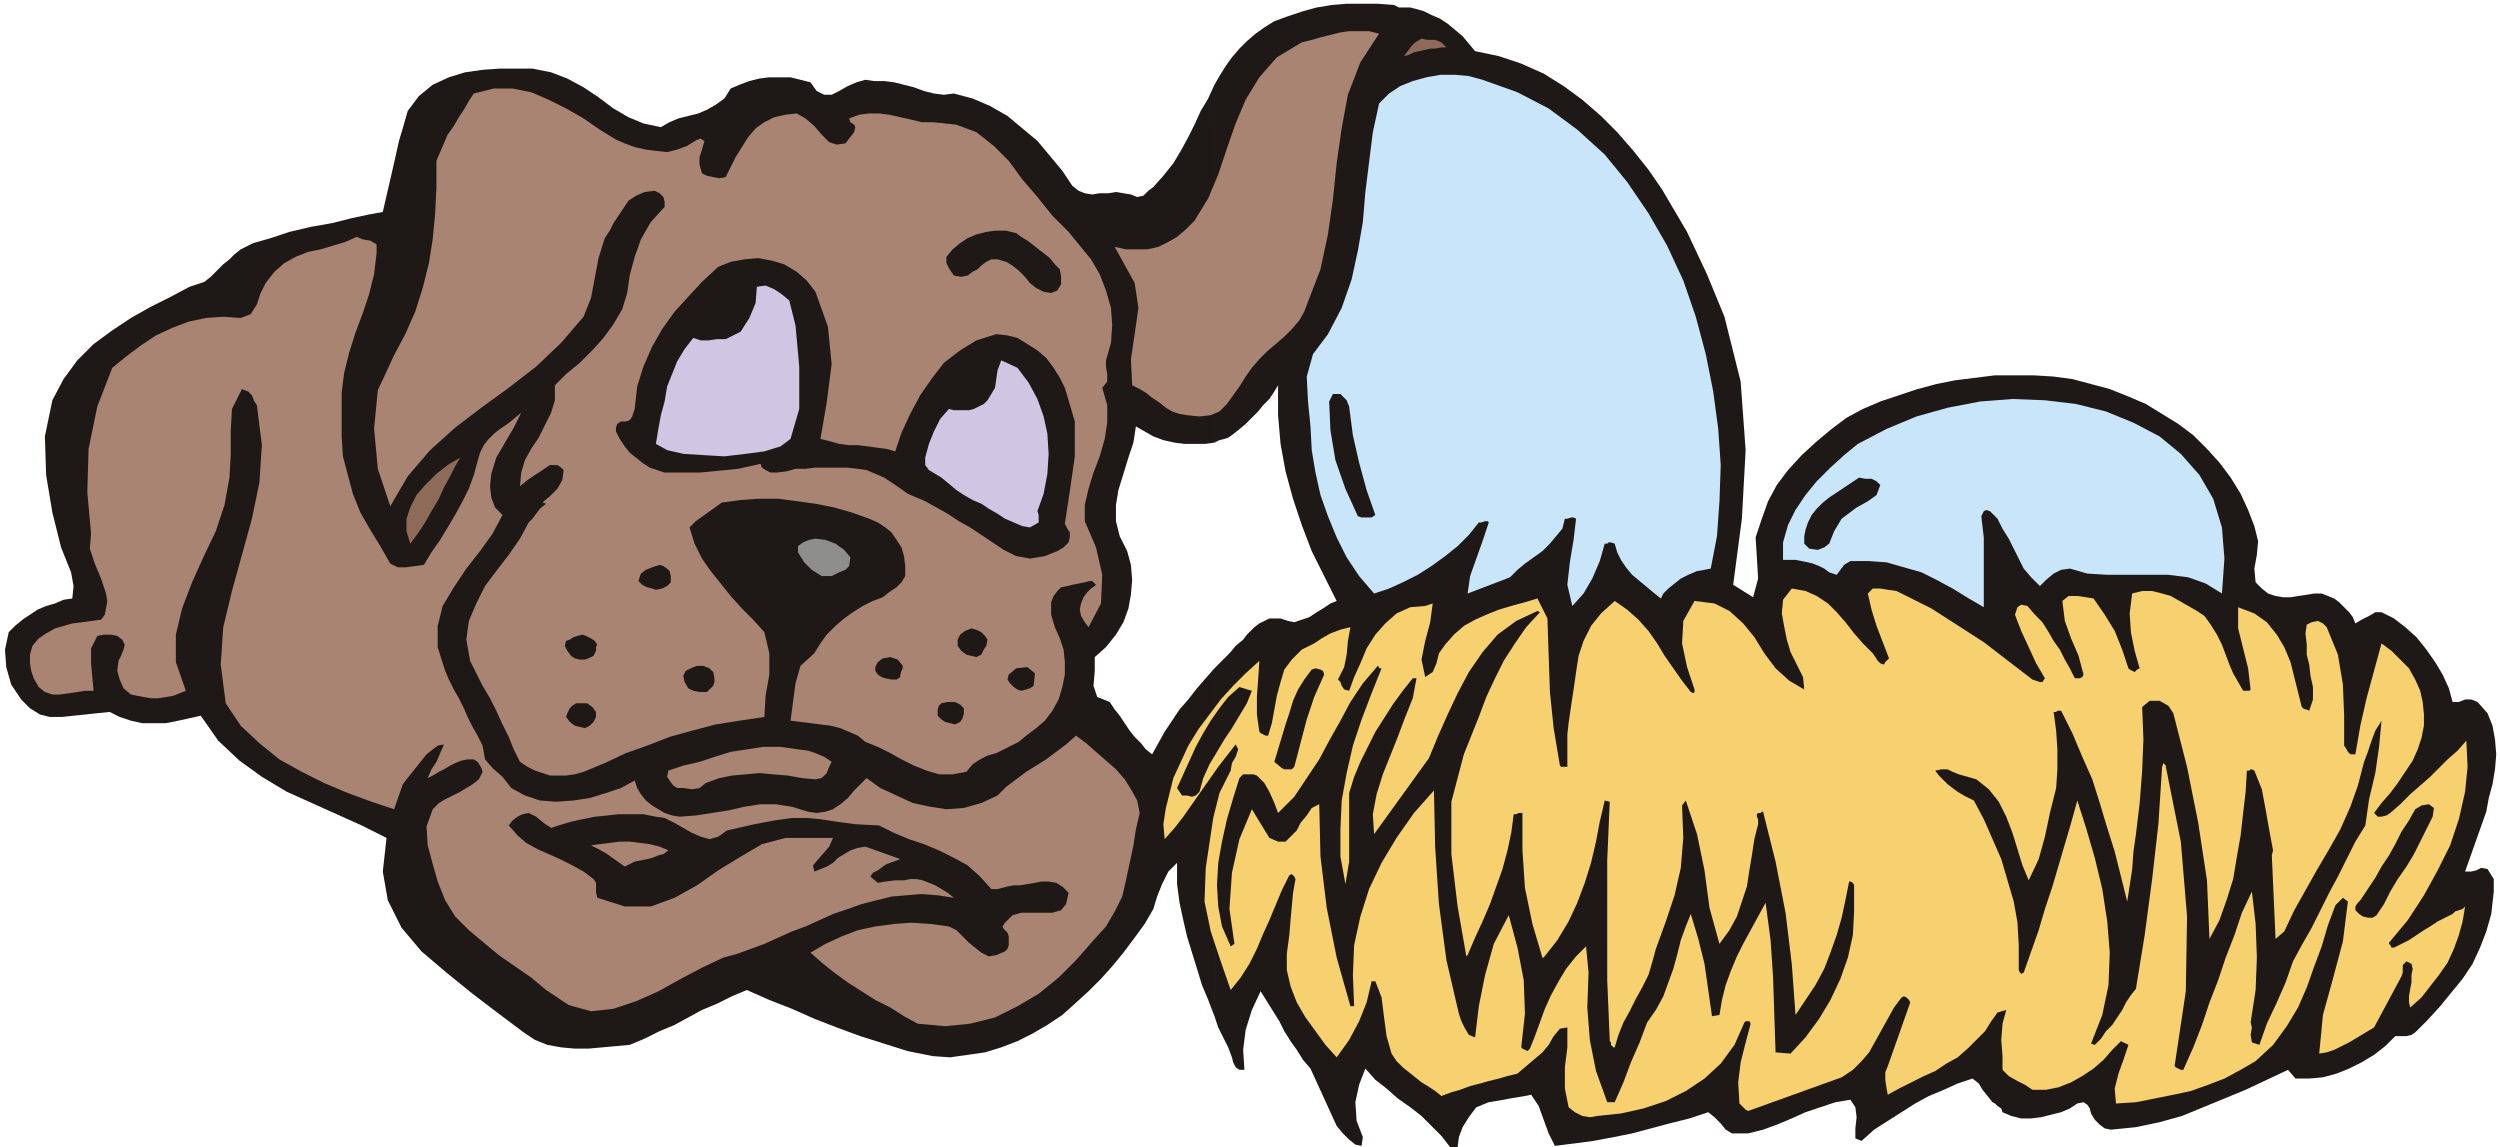 <svg xmlns="http://www.w3.org/2000/svg" fill-rule="evenodd" height="88.32" preserveAspectRatio="none" stroke-linecap="round" viewBox="0 0 2005 920" width="192.48"><style>.pen1{stroke:none}.brush2{fill:#1e1916}.brush3{fill:#aa8472}.brush4{fill:#8e6b59}.brush5{fill:#c9e5f9}</style><path class="pen1 brush2" d="m1135 7 7 2 6 3 7 3 6 4 6 5 6 5 5 6 5 6 19 4 18 6 18 8 16 10 15 11 15 13 13 13 13 15 12 15 11 16 10 17 10 17 8 17 8 17 7 17 7 17 13 52 4 55-3 55-7 53 16 10 4-15-1-17-1-16 5-15 5-14 7-13 9-12 11-12 12-11 12-10 12-9 13-7 14-6 15-5 15-5 15-4 15-3 16-2 16-2h31l16 1 15 2 15 4 15 4 15 6 14 6 13 8 13 8 12 9 11 11 10 11 9 12 8 13 6 13 5 13 3 12-1 11-2 11 1 11 5 5 5 4 6 2 6 1h6l6-1 7-1 6-1h6l5 2 5 2 4 3 4 4 4 4 3 4 2 5 5-3 6-3 5-3h5l10 5 9 7 9 8 8 10 7 10 6 10 5 11 3 11h5l5-2h5l5 2 8 9 4 10 2 11 1 12-1 12-2 12-3 11-2 11-17 48h5l4-1 4-2 5 1 5 8v10l-1 9-1 9-4 14-5 13-6 13-8 12-9 11-9 11-10 11-10 10-3 2-4 1h-9l-8 8-9 7-10 6-10 5-10 4-11 3-11 1h-11l-6-7-17 8-17 8-17 7-17 7-17 7-18 5-19 4-20 2-5-1-4-3-4-4-3-5-1-4-2-3-3-2-5 1-6 4-7 3-8 2-8 2-8 1h-8l-8-2-7-3-1-3-3-2-2-2-2-1-4-5-4-5-3-5-5-4-12 4-11 5-12 5-11 6-11 7-11 7-11 7-10 9-5-2v-8l1-9-1-8-4-6-12 2-12 4-12 4-11 5-12 5-11 4-12 3h-13l-5-3-4-5-5-5-5-4-15 5-16 4-15 4-15 4-15 3-16 3-15 2-16 2-5-10-4-11-4-11-6-9-5 1-6 1-6 1-5 1-6 1-6 1-5 2-5 2-6 8-5 8-3 8-1 8h-6l-7-9-8-8-8-8-9-7-10-7-9-8-9-7-8-9-5 13-3 14 1 15 5 13-1 7-5-1-5-4-5-5-5-6-21-46-6-7-5-8-5-7-5-8-4-8-5-8-5-8-5-8-7 15-5 16-2 16 1 16h-4l-3-2-2-4-1-4-3-8-4-8-4-8-3-9V536l6-6 6-6 5-6 6-5 3-4 3-3 3-3 4-3 4-2 4-2h9l6 2 5 1 6-2 6-2 6-4 5-3 6-4 5-2-10-20-10-20-8-21-7-21-6-22-4-22-2-23v-24l-3 5-4 6-5 5-4 5-5 5-5 5-6 5-5 4-3 2-3 1-4 1-4 2V68l4-7 5-8 5-7 6-7 6-6 7-6 7-5 8-5 11-4 12-4 11-3 12-2 12-1h25l13 1 4 2h9l4 1zM974 815l-5-13-5-12-4-13-4-13-4-13-3-13-3-14-2-15v-17l-7 7-5 10-4 10-3 10-7 12-8 11-9 12-9 11-9 10-10 10-11 10-10 9-12 8-12 7-12 6-13 5-13 4-14 2-14 2-14-1-20-4-19-6-19-6-19-7-18-7-18-8-18-7-18-8-12 5-12 6-12 5-11 6-11 6-12 5-12 6-12 5-11 1-11 1-11 1h-11l-11-1-11-2-10-4-9-6-20-15-21-16-21-17-20-17-16-19-11-22-4-23 3-27-20-10-20-9-20-9-20-9-20-12-18-13-17-16-14-20-9 2-9 2-10 2h-19l-9-2-9-3-8-4-10 1-9 1-10 1-9 1H40l-8-2-8-5-7-7-8-12-4-14-1-14 3-14 5-5 6-5 6-4 6-4 7-3 7-2 7-3 7-1 1-10-2-11-4-10-4-10-7-28-5-30-1-31 6-29 9-17 11-15 13-13 15-11 15-10 16-9 16-8 15-8 6-2 6-2 5-4 5-5 5-5 5-4 4-4 5-4 10-5 14-4 15-5 17-4 17-3 16-4 14-3 11-2 9-39 4-18 3-10 4-14 9-12 11-9 13-6 13-4 14-2 14-1h26l15 3 13 5 13 7 12 8 12 9 12 7 12 5 14 3 7-4 7-3 8-2 8-2 7-3 7-4 7-5 5-8 7-3 8-3 8-2 8-1h17l8 2 8 2 5 7 6 3h6l6-3 7-4 7-3 7-2 7 1h8l8 1 8 2 8 2 8 3 8 2 8 1 8-1 15 4 14 6 14 8 12 10 12 10 10 12 10 12 8 12 5 4 5 2 6 1 6-1h7l6-1 6 1 6 1 5 2 5-1 4-4 4-3 8-9 8-10 6-10 6-11 5-10 5-11 6-10 5-11v287l-7 1h-17l-8-1-9-2-8-3-7-4-7-4-2 13-4 12-4 13-4 13-2 12v13l3 12 6 12 3 11 1 12-1 12-2 11-4 11-6 10-8 10-9 8v11l-1 12 3 9 10 4 4 6 4 5 4 6 4 6 4 5 5 5 4 5 5 4 5-9 5-9 6-9 6-9 7-8 7-9 7-8 7-8v279z"/><path class="pen1 brush3" d="m1106 27-15 23-10 26-5 27-4 28-3 29-4 28-6 28-10 26-3 8-4 7-6 7-6 6-7 6-7 6-6 6-6 7-5 7-5 8-5 7-5 7-6 6-7 3-9 1-10-1-6-1-6-2-5-3-5-4-6-4-5-4-5-3-6-3-1-21 3-20 3-21-3-20-16-29 9 2h17l9-2 8-4 7-4 7-6 7-7 11-18 8-19 7-21 7-20 8-19 11-18 14-16 20-12 8-2 7-2 8-2 8-2 7-1h16l8 2z"/><path class="pen1 brush4" d="M1160 38h-4l-5 1h-4l-4 1-5 1-4 1-4 2-4 1 3-4 3-4 3-3 5-3 5 1h6l5 2 4 4z"/><path class="pen1 brush3" d="M559 112h1l2-1 1 1 2 1-2 7-2 6v6l2 7 4 2 5 1 5 1 5-1 4-8 4-8 5-8 5-8 6-7 7-5 8-4 9-2 9-1 7 4 7 6 6 7 6 6 6 2 7-1 7-9 1-4-1-2-3-2-1-3 8-3 8-1h8l8 1 9 2 9 2 8 2h9l19 2 16 6 14 11 12 12 11 15 12 14 12 15 13 13 9 11 9 11 7 12 5 13 4 14 1 14-1 14-4 14v5l1 6v6l-4 5 4 14v14l-2 13-4 14-5 13-4 13-3 13v13l9 21 5 22-1 23-10 19-3-4-3-5-1-5 1-5 2-5 3-4 3-3 3-2 1-1-1-1-2-2h-2l-4 1-5 1-5 1-4 1-5 1-3 3-3 4-2 5v10l3 10 4 9 3 9 1 10v10l-2 10-3 10-5 9-6 8-7 6-8 6-6 5-6 3-6 3-6 3-7 2-6 3-6 4-5 6-11 2h-11l-10-3-10-4-10-5-9-5-10-5-10-4-6-5-7-3-7-3-8-2-8-1-8-1-8-1-8-1 2-15 2-15 4-14 11-10 5-8 5-7 7-7 7-6 7-5 8-5 8-4 8-3 5-4 6-4 4-4 3-5v-8l-1-8-2-7-4-6-4-6-5-4-6-4-7-3-14-5-14-4-15-3-15-2-15-2h-16l-14 1-15 2-7 5-7 5-7 5-5 5 4 13 6 12 7 10 8 10 8 10 9 10 9 9 9 10 4 17v17l-3 17-1 17-20 3-19 3-19 5-18 5-18 7-17 6-17 8-17 7-7 2-7 1h-13l-6-2-6-2-6-3-6-4-5-10-4-10-5-10-5-11-5-10-6-10-5-10-5-10-3-17 2-15 6-14 7-14 9-12 10-13 9-13 7-13 3-3 3-4 3-4 5-4-3-1 6-5 6-6 4-7 1-8-2-2-3-2h-6l-6 4-6 4-6 4-6 5 1-11 3-10 5-9 6-9 5-10 5-10 3-10v-12l9-9 11-9 10-10 9-10 8-11 7-12 4-13 2-14 4-15 5-14 8-14 11-12v-4l-1-4-3-3-4-2-8 1-7 3-6 4-4 6-4 6-4 6-3 6-4 6-5 16-3 16-3 16-6 15-18 21-20 19-22 17-22 16-21 16-20 18-18 21-14 24-10-30-3-32 3-31 13-28 9-17 8-18 6-19 5-20 3-19 2-21 1-21v-21l3-7 3-7 3-7 5-7 4-7 4-6 4-7 4-6 16-4h15l15 3 14 6 14 7 14 8 13 9 13 8 7 3 8 3 9 2 8 1 9 1 8-2 8-3 8-5z"/><path class="pen1 brush5" d="m1372 456-5 1-6 1-7 3-6 3-5 4-5 4-4 4-2 4-5-4-6-5-6-5-6-5-5-6-4-6-3-6-2-7-3-1h-2l-1 1h-2l-4 14-6 14-7 12-9 10-4-17 2-18 3-18 2-17-2-1h-2l-3 1h-2l-2 8-5 6-5 6-6 6-7 5-7 5-6 5-6 6-34 13 2-14 5-14 5-14 5-15-1-1h-2l-3 1h-2l-8 10-9 9-10 8-11 8-11 7-12 6-11 5-12 4-12-14-10-15-8-16-7-17-6-17-4-18-3-18-1-19-2-20-1-20 5-18 12-16 11-21 8-23 5-23 4-23 2-24 3-24 3-24 5-23 8-8 9-6 10-4 11-3 11-2h12l11 1 11 3 28 10 25 13 23 17 22 20 18 22 17 25 15 26 13 28 10 29 8 30 6 30 4 30 2 29-1 29-2 28-5 26z"/><path class="pen1 brush3" d="m302 203-2 17-4 16-5 15-6 16-5 16-4 16-2 16v35l1 16 4 15 4 15 6 15 8 14 8 13 8 14 6 3h6l8-1 7-1 6-10 7-10 6-10 6-10 6-11 5-10 4-11 3-11 2-7 3-6 4-5 4-4 5-4 6-4 5-4 6-5-6 12-7 12-7 12-4 13-1 10 1 9 3 8 6 6-8 15-10 14-11 14-10 15-9 15-4 16v17l6 19 3 7 4 8 4 7 4 8 3 7 4 8 4 7 4 8 2 11 6 7 8 7 7 9 11 6 12 4 13 1 14-1 13-2 13-4 12-4 11-6 2 6 3 5 4 5 5 4 5 3 5 3 6 2 6 1 13-1 13-2 13-2 13-3 13-2h12l13 2 13 4 7 1 7-1 6-2 6-4 6-5 5-6 5-5 5-5 11 8 13 6 13 6 14 3 13 2 14-1 14-4 13-6 7-7 8-6 8-6 8-5 8-5 8-6 8-6 8-7 8 6 8 7 8 7 8 7 7 8 5 8 5 9 2 10-3 13-2 13-3 14-3 14-3 13-6 12-7 12-10 11-14 16-14 14-16 13-17 10-18 9-20 5-20 2-22-2-11-6-11-7-12-6-11-7-11-7-11-8-10-8-9-8 12-7 13-6 13-5 14-3 15-2 14-1 15 1 15 2 6 3 5 5 5 5 5 4 5 4 6 3 6-1 7-3 2-2 1-3v-7l-1-3-3-3-1-2 2-3 6-6 7-2h25l7-2 4-5 2-9-5-5-5-3-6-1h-6l-5 1-6 1-6 1h-5l-5 1-4 1-4 1h-5l-9-10-10-9-11-6-12-6-12-5-12-4-12-5-12-6-19-1-15-2-13-2-11-1h-12l-14 2-16 3-22 5-7 5-7 2-7-2-7-3-7-4-7-4-8-4-7-1-10-2h-20l-9 1-10 1-10 2-9 2-10 3-6 2-6-4-6-5-6-3-5 1-4 2-4 3-3 4 7 8 7 6 9 5 9 4 9 4 10 5 9 5 8 6 2 3v8l1 4 22 7h21l19-7 18-10 17-12 18-11 17-10 19-5h38l-3 7-7 8-6 7 1 5 5-2 5-2 5-3 4-4 5-3 5-3 6-2 6-1 28 10-11 4-3 2-4 3-4 2-2 3 6 5 6-1 8-1h7l5-1h5l5 1 5 2 5 2 5 3 5 3 5 4-13-2-13-1-12 1-12 1-12 3-12 3-11 4-12 4-11 5-11 5-11 4-11 5-11 5-11 4-11 4-11 3-17 8-17 9-18 10-18 8-18 6-18 2-18-5-18-12-12-10-13-9-13-9-12-10-12-10-11-11-8-13-6-15-4-14-4-15-1-15 5-14 5-5 5-3 6-3 6-3 5-3 5-3 5-4 3-6-1-3-1-2-2-3-3-2h-5l-5 1-5 2-4 2-5 3-4 2-5 3-4 2 3-7 4-6 3-7 3-7-5 1-4 3-5 4-4 5-4 5-4 5-4 5-3 4-7 20-18-6-19-7-19-8-18-9-18-10-16-13-15-14-12-18-4-31 2-30 7-29 8-29 8-29 6-29 2-30-4-32-2-3-2-5-3-3-5-2-8 16-1 18v19l-1 18-4 22-7 21-10 21-9 20-8 21-5 21v22l8 23-5 2-5 2-6 1-6 1h-6l-6-1-5-1-5-1-6-5-3-7-2-7 1-8 2-4 2-5 1-4-2-4-4-3-5-1h-6l-5 1-5 10v12l1 11 1 11h-7l-6 1-7 1-7 1h-6l-6-2-5-4-4-7-2-6-1-6v-7l2-7 5-6 6-4 7-4 7-2 7-2 8-1 7-1 8-1 3-4 1-5 1-6-1-6-4-12-5-12-4-12 1-12-3-33 1-35 7-34 12-31 11-9 12-9 12-8 13-6 13-5 14-3 14-1 14 1 8-3 5-8 3-9 4-8 7-9 8-7 9-5 10-4 10-2 10-3 10-3 9-4 5 2 6 1 5 3v7z"/><path class="pen1 brush2" d="m850 216 1 6v6l-3 5-5 2-6-1-6-3-5-4-4-5-5-5-5-4-5-3-7-2h-5l-4 2-4 3-3 3-4 2-4 3-5 1-6-1-2-3-2-3-2-4v-5l5-6 6-5 6-4 7-3 8-2 7-1h9l8 2 4 3 5 3 4 3 5 4 4 3 5 4 4 5 4 4zM533 379l-6-2-6-2-6-4-5-4-5-4-4-5-4-6-3-6v-3l1-3 3-2h4l3-1 2-3 1-3 1-3 2-18 5-16 7-16 8-14 10-14 11-12 11-12 13-12 10-4 11-2 11-1 11 2 10 3 10 6 8 7 7 9 10 28 3 30-4 31-5 29 8 2 7 2 8 1h7l8 1 7 1 8 1 7 2 5-15 7-15 8-15 9-13 10-13 13-10 13-8 16-5 9 1 8 2 8 5 8 5 7 6 6 8 5 8 4 8 8 27v28l-4 28-4 26 2 4 2 3v4l-1 4-4 4-5 3-5 2-5 2-6 1-6 1-5-1-6-1-10-5-9-6-9-6-9-6-9-5-9-6-9-5-9-5-7-3-7-3-7-5-6-4-6-4-7-3-7-3-7-1-9-1h-25l-8 1h-8l-7 2-8 1h-5l-4-2-3-2-1-3-9 2-9 2-10 1-10 1-11 1h-28z"/><path class="pen1" d="m634 352 7-24v-34l-3-33-5-20-6-5-6-4-7-3-7 1-1 13-5 12-7 11-12 6h-7l-7 1h-6l-6-2-7 9-6 10-4 10-4 10-2 12-3 11-2 11-2 12 9 5 13 3 16 1 17 1 17-2 15-2 13-4 8-6zm206-4 1 16-1 16-3 16-5 14 1 3v6l-7 4-6-1-7-3-7-3-6-4-7-4-6-4-7-3-7-4-6-4-6-5-6-5-5-3-5-3-3-4v-6l3-11 4-10 5-10 7-8 4 1h12l4-1 4-2 4-2 3-3 6-10 2-14 3-8 13 6 9 12 7 13 5 14 3 14z" style="fill:#cec6e2"/><path class="pen1 brush2" d="m1082 326 3 23 5 22 6 22 7 20-3 2h-8l-3-1-10-22-8-23-4-24-1-23 3-6h6l5 5 2 5z"/><path class="pen1 brush5" d="m1782 476-13-8-14-5-16-2h-49l-16-1-14-4-7 1-6 3-6 5-5 5-7-7-6-7-4-8-4-8-4-8-5-8-4-8-6-6-3-1-2 1-1 2-1 2 2 17v56l-12-7-13-8-13-7-12-6-14-4-14-4-14-1h-15l-5 3-3 4-3 4-6-2-4-3-4-2-5-2-4-1-5-1-5-1h-10v-14l4-14 6-12 8-12 9-11 11-11 11-10 11-9 23-12 24-10 25-7 26-5 26-2 26 1 25 3 24 6 22 9 21 11 17 14 15 17 11 19 7 23 2 25-2 28z"/><path class="pen1 brush4" d="m329 436-3-10v-10l3-9 5-10 7-8 9-9 9-7 10-6-4 7-4 8-5 9-4 9-6 10-5 9-6 9-6 8z"/><path class="pen1 brush2" d="m1508 389-3 8-7 5-9 5-8 6-4 3-3 5-3 5-2 5-2 5-4 3-5 2-7-1-4-4v-6l1-5 2-6 3-6 4-5 5-5 5-4 6-4 6-4 6-4 6-4 5 1h5l4 2 3 3z"/><path class="pen1" style="fill:#8e8e8c" d="m682 447-1 7-3 3-5 2-6 3h-8l-8-5-6-6-5-8v-5l4-3 5-2 5-1 8 1 8 3 7 5 5 6z"/><path class="pen1 brush2" d="M538 462v5l-3 3-4 2-5 1-3-1-4-1-4-2-3-3 2-6 4-3 5-2 6-2 3 1 3 2 2 2 1 4z"/><path class="pen1" style="fill:#f7d170" d="m1502 524 2 3 2 3 2 2 3 1 1-2 1-1 1-1 1-1-5-13-5-13-4-13-3-13 4-4h6l6 1 7 1 14 7 14 7 14 9 14 9 14 9 13 10 13 10 13 10 3 1 3 1h2l2-3-7-12-6-13-6-13-5-13 1-3 1-3 3-2 5 1 6 7 6 6 5 8 4 7 5 7 4 8 4 7 4 8h4l2-1 1-2-4-15-6-14-5-14-2-16 5-4h7l7 1 6 1 9 13 8 13 6 15 5 15 1 1 2 1 2 1 2-2 2-1-4-14-3-15-1-15 2-16 8-2h8l8 2 7 2 7 4 7 4 7 4 6 4 5 7 5 8 4 8 3 8 3 8 3 7 4 7 4 7h5l1-1-2-17-4-16-4-16v-17l13 5 10 7 8 10 6 10 5 12 3 12 3 12 3 12 1 1 2 1h1l2 1 3-9v-10l-2-9-1-9-2-8v-8l-1-9 1-7 4-2 5-1 4 2 3 3 9 22 4 24 1 25v24l2 3 1 2 2 2h4l4-23 5-22 6-22 6-22 8 6 7 7 7 7 5 9 4 9 2 9 1 10v9l-2 10-3 9-4 9-6 9-6 9-6 8-7 8-6 8 3 3h3l4-1 3-2 8-7 8-8 8-7 8-7 7-7 7-7 8-7 7-8 1 21-2 20-5 22-7 21-10 20-11 20-13 20-15 18v1l1 1 1 2h2l6-3 6-3 6-4 6-4 5-3 6-4 6-3 6-3 2-2 3-1 3-1 2-2-2 12-3 11-4 11-5 11-7 10-7 9-7 9-9 8-1-4v-5l1-6 1-5v-6l1-5-1-4-4-2-3 3v6l-1 3-22 41-5 3-5 3-5 3-5 3-6 3-6 3-6 2-6 1 3-31 8-29 8-30 4-32-4-3-6 6-6 16-5 17-6 16-6 17-7 16-9 15-11 15-14 13-12 7-13 7-13 5-14 5-14 3-15 3-15 3-16 1-1-12 3-12 4-11 4-12-6-3-7 7-7 8-8 7-9 6-9 5-10 4-10 2h-11l-6-4-6-3-7-4-5-5v-11l-1-13 1-13 3-11-7 2-5 7-5 8-7 7-7 7-8 7-9 5-9 6-9 4-10 5-10 5-9 5-1-5-1-7v-6l2-5 18-51-1-2-2-2-2-1-2 1-6 8-5 9-5 9-5 9-5 9-6 7-7 7-9 6-75 27-2-1-2-2-2-2-1-1-1-17 2-16 4-16 4-15-1-2h-3l-1 1-8 18-11 15-13 12-15 10-16 8-18 6-18 4-19 2-6 1-6-1-6-3-5-4-3-15v-17l2-16v-16l-6 1-5 6-4 7-5 6-20 17-8 2-7 2-8 2-7 2-8 2-8 3-7 2-8 3-5-4-6-4-5-3-5-4-5-4-5-4-5-5-4-6-4-14-2-15-2-16-5-13h-3l-4 17-6 15-8 15-10 14-9-10-8-11-8-11-7-12-5-13-3-13v-13l2-15 1-12 1-11 1-11 2-11-1-2-1-1-1-1-2 1-6 12-5 12-5 12-5 11-5 12-6 12-7 11-8 10-8-23-8-24-5-24 1-27 3-20 3-20 5-20 9-18 1-6 3-5 2-6-2-4-7 9-7 9-7 10-7 10-7 10-7 10-7 9-8 9-1-12 2-13 3-12 3-12 6-13 6-13 8-13 9-12 9-12 10-11 10-10 11-10-1 15-1 14v14l2 14 1 1 2 1 2 1h2l3-10 2-11 2-11 3-11 3-10 6-8 8-8 10-5 6-4 7-4 8-3 8-2-2 11-1 11-2 10-5 10 2 2 1 3 2 3 4 1 4-11 5-11 5-12 7-11 8-9 9-8 11-5 12-1 6-2-2 15-4 15-3 15 3 14 6-4 3-7 2-8 5-7 7-8 8-7 9-5 9-4 10-4 10-3 11-3 10-3 8 16 1 30 1 29 3 29 5 30 1 1h5v-26l1-9 2-14 2-13 2-14 2-13 4-12 6-12 8-10 11-10 10 7 9 8 8 9 7 10 6 10 7 10 7 10 7 9 2 1 1-1v-2l-6-18-4-19 1-18 9-16 16 2 12 6 11 10 9 11 8 13 9 12 11 10 12 7-1-10-5-10-5-10-3-10-2-10-2-11 1-11 7-9 11 2 9 4 9 6 7 7 7 8 7 9 7 8 8 8z"/><path class="pen1 brush2" d="m479 517-1 2v3l-1 2-1 2-4 2-3 1h-4l-4-1-3-2-3-4-2-4 1-4 3-1 3-2 3-1 4-1 3 1 4 2 3 2 2 3zm756-26-11 12-9 13-9 14-7 14-7 15-6 16-6 15-6 15-10 38v42l5 42 7 40 1-1 6-14 6-13 6-14 5-14 5-14 4-15 3-14 2-15h2l2-1h3v30l2 30 6 29 8 27h1l11-14 9-15 7-15 6-16 5-16 4-17 3-16 4-17 4 1-2 47v96l2 48v1l1 1v2l2 2h1l3-10 4-10 5-9 5-10 5-9 5-10 3-10 3-11 8-22 7-21 5-22 2-24-1-26 3-4 9 27 6 29 4 30 8 29 8-11 6-11 4-12 4-12 2-13 2-12 2-13 3-12v-4l-1-2v-2l1-1h2l1-1h1l10 40 8 41 5 41 3 41 8-12 8-12 7-13 5-13 5-14 4-14 3-14 3-15h1l2 1 1 2v21l-1 19-4 18-6 17-8 17-9 15-11 15-12 13-12-1-1-30-1-30-2-30-4-30-6 11-6 11-6 11-5 10-5 12-4 11-3 12-2 12-6 1-3-21-3-21-5-20-6-20-4 10-4 11-3 12-3 11-4 11-4 11-6 11-7 10-6 16-7 16-6 16-7 16h-6l-9-25-5-25-2-26 1-28-2-21-8 8-8 10-6 10-6 11-5 11-4 11-4 11-4 10-2 2-2-1-2-1-1-1 3-27-1-27-5-26-7-26-12 23-7 25-5 25-3 25-5-2-3-5-3-6-2-6-10-43-6-45-3-45-1-46-16 18-14 20-12 20-10 21-7 22-5 23-1 24 1 25h-3l-11-39-8-40-5-41-1-42-6 3-4 6-5 6-3 6-5 5-4 4h-6l-7-3-14-23-10 24-6 27-2 29 4 28-3 2-7-16-3-16-1-17 1-18 3-17 4-18 5-17 5-16 3-3h8l3 1 6 6 4 7 4 9 3 8 13-13 10-15 10-15 8-15 9-16 8-15 10-15 12-14 1 1v1h2l-8 20-8 21-7 21-5 22-4 22-1 23v22l4 22 3-18v-55l4-13 5-12 6-12 6-12 7-11 7-11 8-11 8-10h3l-3 16-6 15-6 16-6 15-6 15-5 16-3 16 1 16 44-61 7-17 8-18 8-17 9-17 11-16 12-14 15-11 17-8 2 1zm-443 22-1 5-2 3-2 4-4 2-4-1-4-1-4-3-3-4v-5l2-4 4-3 5-2 4 1 4 2 3 3 2 3zm-68 21v2l-1 2-1 3v2l-3 2h-4l-5-1-3-1-3-2-2-3v-3l2-4 4-3 6-1 6 2 4 5zm-151 10v3l-1 3-3 3-2 2h-6l-5-1-4-2-3-5-1-5 2-4 4-2 5-2h5l5 2 3 3 1 5zm256 6-3 2-3 1-4 1-3-1-3-2-3-3-2-3 1-4 6-5 9-1 6 5-1 10z"/><path class="pen1 brush2" d="m1062 541-8 18-6 18-5 19-5 19-2 2h-6l-2-1-6-5 3-10 3-10 3-10 3-9 3-10 4-9 5-8 6-8 3-1 4 1 2 1 1 3zm-584 30v4l-2 4-3 3-4 2-4-1-4-1-4-3-3-4 1-3 2-4 2-2 3-2h9l4 3 3 4zm526-17-4 10-6 10-6 10-6 9-6 10-6 10-5 11-3 11-3 3-3 1-4-1h-4l-4-6 5-11 5-11 5-11 6-11 6-10 7-10 7-9 9-8 10 3zm-231 14v4l-1 4-2 3-4 2-4-1-4-1-3-2-3-3v-5l1-3 2-2 5-1h6l4 2 3 3zm970 4 11 43 9 45 7 46 2 47 8-15 6-17 5-16 3-18 3-17 2-18 2-17 1-17h2l1-1h1l2 1 6 15 3 16 3 17 3 16-1 4 3 67 7-6 8-17 9-16 9-16 10-17 9-16 8-18 6-17 5-19 3-8 3-9 3-8 5-8-2 21-3 21-5 21-3 21-8 13-7 14-7 14-7 13-7 14-7 14-8 14-7 13-6 17-7 16-8 17-6 17-6-2-1-6 1-6-1-4 4-26 1-26-1-27-3-26-8 17-6 18-7 18-6 18-7 18-6 18-7 18-8 18h-2l-2-1-2-1-1-1 9-60 1-60-5-60-12-60v-1l-1-1-1-1-1 3-3 46-5 44-6 45-7 43-4 5-4 6-3 6-4 6-4 6-5 5-4 6-5 5-3-1 9-23 5-24 1-26-2-25-4-26-6-25-7-24-7-22-5 18-5 17-5 17-5 17-6 18-5 17-6 17-6 17-2 1-1-1-1-2v-20l-1-18-3-17-5-17-5-17-7-16-7-16-8-15-4-2-4-2-5-3-4-3-4-3-4-4-3-3-3-4 5-1h5l4 2 5 2 14 4 10 8 8 10 6 12 5 13 4 13 4 13 5 12 8-17 5-18 4-19 5-20 1-15v-16l-1-15-2-15h2l1-1h3l9 18 8 19 8 18 6 19 6 20 6 19 5 20 5 20 2-13 2-13 1-14 2-14 3-25 2-26 1-25-1-26 6-5h8l7 4 4 6z"/><path class="pen1 brush3" d="m667 611-2 4-2 5-4 4-5 1-11-1-11-2-12-1-11-1-11 1-11 1-10 2-11 4-5 4-6 1-7-1h-5l-3-2-3-4-2-3 1-5 12-4 13-3 12-4 13-4 13-2 13-2h14l14 2 8 1 6 2 7 3 6 4zm-131 71-4 3-4 1-5 2-4 1-5 1-5 1-4 2-4 2-7-5-7-5-7-4-6-3 7-1 8-1 8-1h8l8 1 8 1 8 2 7 3z"/><path class="pen1 brush2" d="m1951 655-5 10-5 10-5 10-6 10-7 10-6 10-5 10-6 9-3 2h-4l-4-1-3-2-3-3v-3l2-3 2-2 6-9 6-9 5-9 6-9 5-9 5-10 6-9 5-9 5-3 6-1 4 3-1 7z"/></svg>
